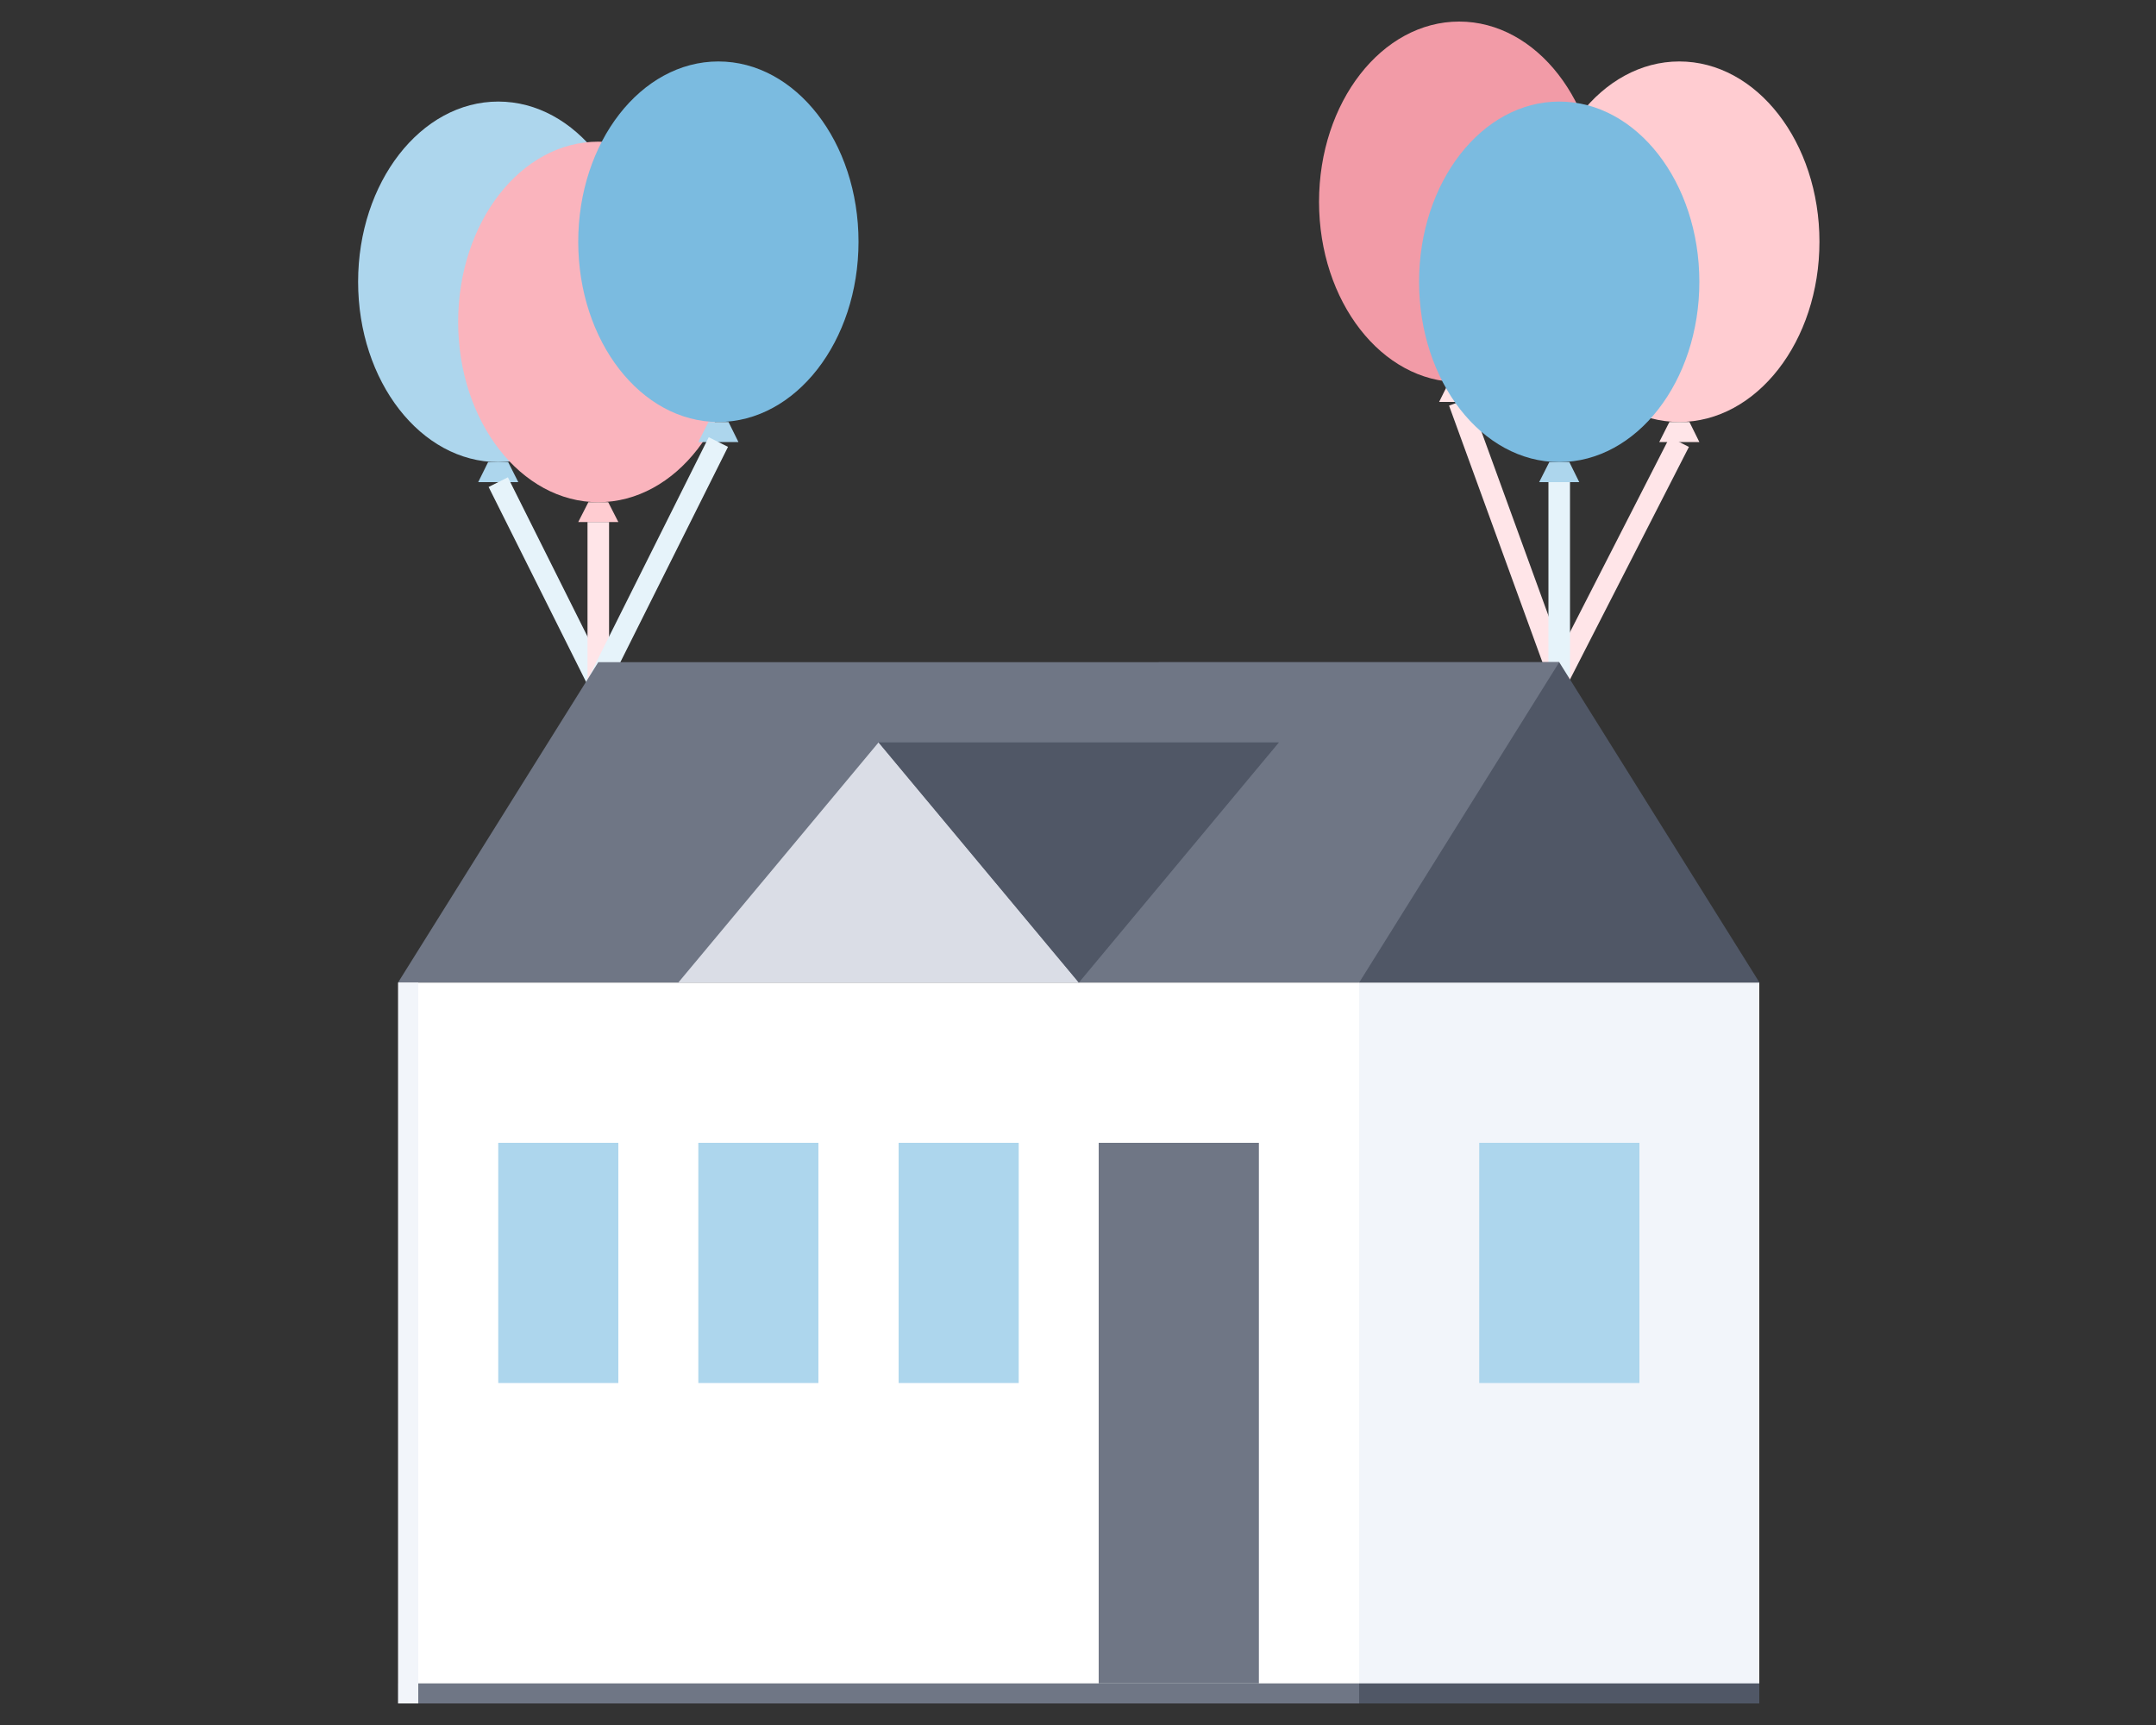 <svg viewBox="0 0 100 80" xmlns="http://www.w3.org/2000/svg"><rect x="0" y="0" width="100" height="80" fill="#333333" stroke="none"/><ellipse cx="23.11" cy="13.07" fill="#add6ed" rx="6.5" ry="8.36"/><path d="m22.18 22.36h1.86l-.47-.93h-.93z" fill="#add6ed"/><path d="m23.11 22.36 4.64 9.28" fill="none" stroke="#e6f3fa" stroke-miterlimit="10"/><ellipse cx="27.75" cy="14.93" fill="#fab4bd" rx="6.5" ry="8.36"/><path d="m26.82 24.21h1.86l-.47-.92h-.92z" fill="#ffccd1"/><path d="m27.75 24.21v7.43" fill="none" stroke="#ffe5e8" stroke-miterlimit="10"/><ellipse cx="33.32" cy="11.21" fill="#7bbbe0" rx="6.5" ry="8.36"/><path d="m32.39 20.5h1.86l-.46-.93h-.93z" fill="#add6ed"/><path d="m33.32 20.5-5.57 11.14" fill="none" stroke="#e6f3fa" stroke-miterlimit="10"/><ellipse cx="67.68" cy="9.36" fill="#f29ba7" rx="6.5" ry="8.36"/><path d="m66.75 18.64h1.86l-.47-.93h-.93z" fill="#ffe5e8"/><path d="m67.68 18.64 4.64 12.75" fill="none" stroke="#ffe5e8" stroke-miterlimit="10"/><ellipse cx="77.89" cy="11.21" fill="#ffccd1" rx="6.5" ry="8.36"/><path d="m76.96 20.5h1.86l-.46-.93h-.93z" fill="#ffe5e8"/><path d="m77.89 20.5-5.57 10.89" fill="none" stroke="#ffe5e8" stroke-miterlimit="10"/><ellipse cx="72.32" cy="13.07" fill="#7bbbe0" rx="6.5" ry="8.36"/><path d="m71.39 22.36h1.86l-.46-.93h-.93z" fill="#add6ed"/><path d="m72.32 22.36v9.03" fill="none" stroke="#e6f3fa" stroke-miterlimit="10"/><path d="m63.04 45.57h18.57l-9.29-14.86h-18.57z" fill="#505766"/><path d="m18.46 45.57h44.58l9.28-14.86h-44.57z" fill="#6f7685"/><path d="m63.04 45.57h18.57v33.43h-18.57z" fill="#f2f5fa" transform="matrix(-1 0 0 -1 144.64 124.57)"/><path d="m63.04 78.07h18.57v.93h-18.57z" fill="#505766" transform="matrix(-1 0 0 -1 144.64 157.07)"/><path d="m18.46 45.57h44.57v33.43h-44.57z" fill="#fff" transform="matrix(-1 0 0 -1 81.5 124.57)"/><path d="m18.46 78.07h44.57v.93h-44.57z" fill="#6f7685" transform="matrix(-1 0 0 -1 81.5 157.07)"/><path d="m18.46 45.57h.93v33.43h-.93z" fill="#f2f5fa" transform="matrix(-1 0 0 -1 37.86 124.57)"/><path d="m31.46 45.57h18.58l-9.29-11.14z" fill="#dadde6"/><path d="m40.75 34.43h18.57l-9.28 11.14z" fill="#505766"/><path d="m23.11 53h5.57v11.14h-5.57z" fill="#add6ed"/><path d="m32.39 53h5.57v11.14h-5.57z" fill="#add6ed"/><path d="m50.96 53h7.43v25.07h-7.43z" fill="#6f7685"/><g fill="#add6ed"><path d="m41.68 53h5.57v11.14h-5.57z"/><path d="m68.61 53h7.43v11.14h-7.43z"/></g></svg>